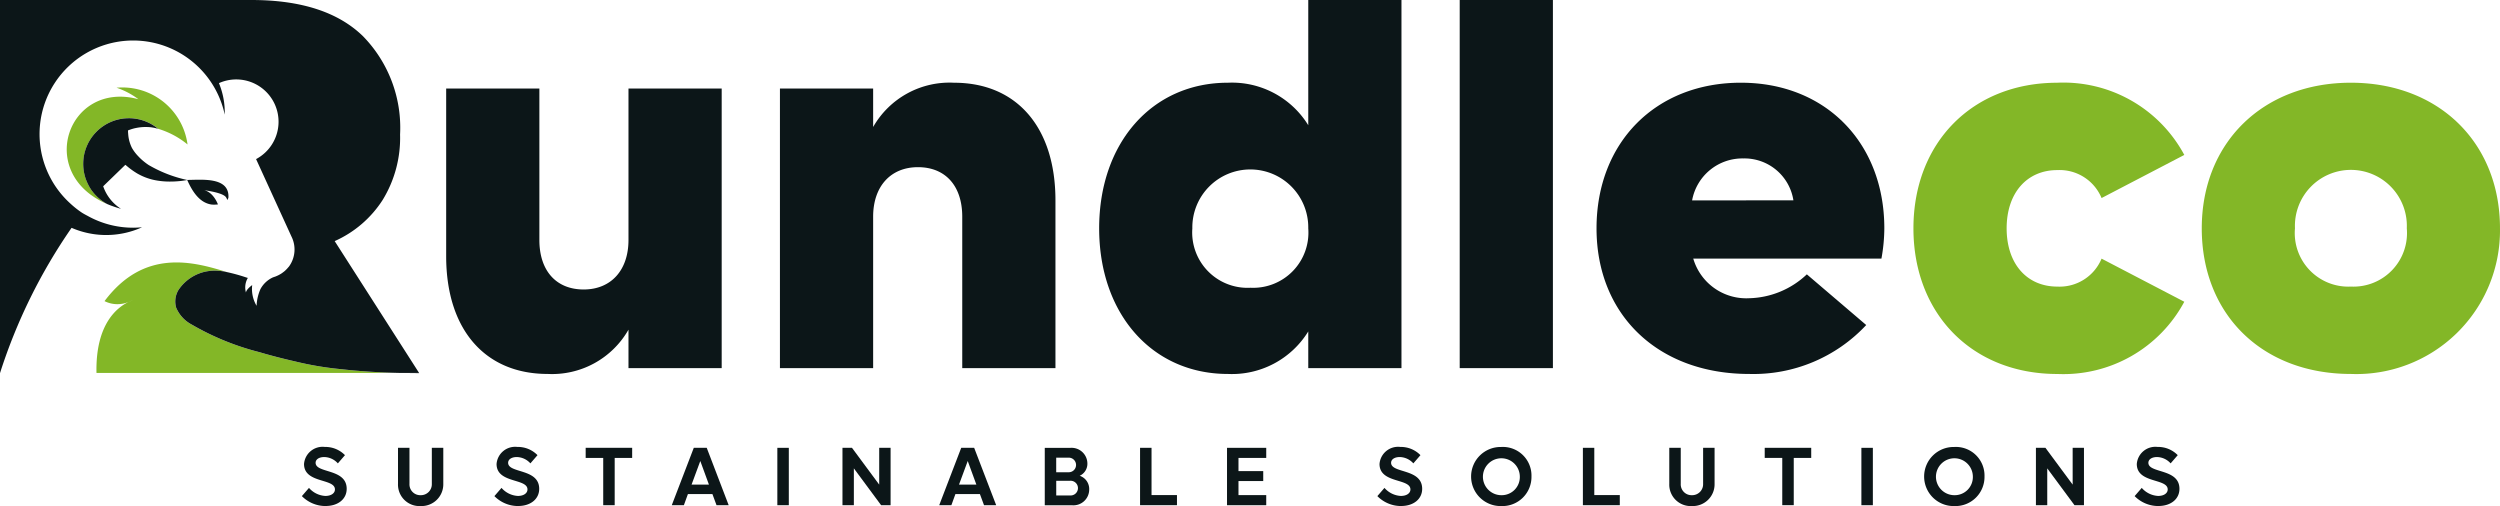 <svg id="Grupo_144" data-name="Grupo 144" xmlns="http://www.w3.org/2000/svg" xmlns:xlink="http://www.w3.org/1999/xlink" width="160" height="32.387" viewBox="0 0 160 32.387">
  <defs>
    <clipPath id="clip-path">
      <rect id="Rectángulo_89" data-name="Rectángulo 89" width="160" height="32.387" fill="none"/>
    </clipPath>
  </defs>
  <g id="Grupo_125" data-name="Grupo 125" clip-path="url(#clip-path)">
    <path id="Trazado_3" data-name="Trazado 3" d="M29.9,32.757a5.411,5.411,0,0,0-1.874-1,2.923,2.923,0,0,0-4.735,2.851,2.732,2.732,0,0,0,.077.289c.01.032.022.063.032.094.022.062.046.124.073.183a2.483,2.483,0,0,0,.132.263c.032.057.066.112.1.166s.072.107.112.158.08.1.122.151c.022.024.042.049.064.072s.045.048.068.07a2.859,2.859,0,0,0,.7.521c-4.64-1.967-2.514-7.934,1.986-6.712a5.027,5.027,0,0,0-1.4-.737A4.207,4.207,0,0,1,29.9,32.757" transform="translate(-17.898 -23.512)" fill="#83b727" fill-rule="evenodd"/>
    <path id="Trazado_4" data-name="Trazado 4" d="M34.12,89.745c.094-.039.187-.079.288-.118-.054.02-.158.057-.288.118a1.84,1.84,0,0,1-1.549-.047c2.523-3.366,5.637-2.545,7.83-1.859a3.277,3.277,0,0,0-.767-.091A2.777,2.777,0,0,0,37.294,89a1.427,1.427,0,0,0-.141,1.112,2.17,2.17,0,0,0,.986,1.08,16.85,16.85,0,0,0,4.325,1.768q1.125.333,2.264.589a20.621,20.621,0,0,0,2.927.5h.02c1.088.126,2.323.212,3.731.244H32.056c-.069-3.194,1.383-4.224,2.064-4.547" transform="translate(-25.881 -70.426)" fill="#83b727" fill-rule="evenodd"/>
    <path id="Trazado_5" data-name="Trazado 5" d="M645.121,27.489a8.78,8.78,0,0,1,8.127,4.622l-5.294,2.759a2.91,2.91,0,0,0-2.833-1.789c-1.938,0-3.243,1.454-3.243,3.728s1.3,3.728,3.243,3.728a2.909,2.909,0,0,0,2.833-1.789l5.294,2.759a8.78,8.78,0,0,1-8.127,4.623c-5.443,0-9.208-3.84-9.208-9.32s3.765-9.32,9.208-9.32" transform="translate(-513.453 -22.195)" fill="#83b727"/>
    <path id="Trazado_6" data-name="Trazado 6" d="M741.279,27.489c5.629,0,9.543,3.84,9.543,9.319a9.193,9.193,0,0,1-9.543,9.32c-5.666,0-9.543-3.8-9.543-9.32,0-5.48,3.914-9.319,9.543-9.319m0,13.047a3.427,3.427,0,0,0,3.579-3.728,3.582,3.582,0,1,0-7.157,0,3.427,3.427,0,0,0,3.579,3.728" transform="translate(-590.823 -22.195)" fill="#83b727"/>
    <path id="Trazado_7" data-name="Trazado 7" d="M34.308,43.239l-.072.017c-.115.018-.228.035-.344.048a6.21,6.21,0,0,1-.787.037,4.754,4.754,0,0,1-.675-.058,3.693,3.693,0,0,1-1.29-.444.16.16,0,0,1-.022-.012,4.878,4.878,0,0,1-.637-.452c-.009-.007-.125-.106-.13-.106l-1.418,1.373a2.761,2.761,0,0,0,1.142,1.444c-.157-.043-.308-.089-.454-.141-.13-.044-.257-.091-.378-.143l-.043-.017a2.863,2.863,0,0,1-.7-.521l-.068-.07c-.022-.023-.043-.048-.065-.072-.043-.049-.082-.1-.122-.151s-.076-.1-.112-.158-.07-.11-.1-.166q-.071-.128-.131-.263c-.026-.059-.05-.121-.074-.183-.01-.031-.022-.062-.032-.094-.03-.094-.055-.191-.077-.289a2.968,2.968,0,0,1,.028-1.34h0c.025-.093.053-.184.085-.273h0c.034-.09.071-.176.111-.262s.086-.168.135-.249a2.952,2.952,0,0,1,.433-.55,2.922,2.922,0,0,1,3.943-.174,2.449,2.449,0,0,0-.7-.119h-.008a3.033,3.033,0,0,0-.691.057,2.6,2.6,0,0,0-.4.11c-.044.014-.088.029-.131.048a.626.626,0,0,0,0,.108c0,.039.005.079.009.117a2.335,2.335,0,0,0,.242.9,2.706,2.706,0,0,0,.411.54,3.477,3.477,0,0,0,.387.355,3.6,3.6,0,0,0,.3.216l.005,0a8.325,8.325,0,0,0,2.427.936" transform="translate(-22.329 -31.721)" fill="#0c1618" fill-rule="evenodd"/>
    <path id="Trazado_8" data-name="Trazado 8" d="M63.283,60.4s1.21.143,1.409.455a.715.715,0,0,1,.079.172.454.454,0,0,0,.072-.157c.072-1.348-1.733-1.13-2.64-1.129.308.687.769,1.479,1.589,1.579a2.2,2.2,0,0,0,.38-.011c-.007-.019-.283-.783-.89-.91" transform="translate(-50.224 -48.226)" fill="#0c1618" fill-rule="evenodd"/>
    <path id="Trazado_9" data-name="Trazado 9" d="M26.816,23.866h-1.29c-1.408-.032-2.643-.118-3.731-.244h-.02a20.651,20.651,0,0,1-2.927-.5c-.76-.173-1.514-.367-2.264-.589a16.85,16.85,0,0,1-4.325-1.768,2.171,2.171,0,0,1-.986-1.08,1.429,1.429,0,0,1,.141-1.112,2.777,2.777,0,0,1,2.34-1.25,3.267,3.267,0,0,1,.767.091,11.283,11.283,0,0,1,1.208.333l.086.027a.089.089,0,0,1,.027.01.069.069,0,0,1,.017,0h.005a1.186,1.186,0,0,0-.123.937c.025-.215.4-.476.4-.476a2.111,2.111,0,0,0,.281,1.327,2.924,2.924,0,0,1,.247-1.07,1.712,1.712,0,0,1,.828-.762.011.011,0,0,0,.008,0c.024-.008.052-.017.076-.027a.687.687,0,0,0,.1-.037c.04-.017.081-.034.118-.054a.646.646,0,0,0,.108-.057,1.189,1.189,0,0,0,.19-.123c.034-.025.066-.049.1-.076a.724.724,0,0,0,.091-.084,1.475,1.475,0,0,0,.148-.158s0,0,0,0A.739.739,0,0,0,18.535,17a.009.009,0,0,1,0,0,1.853,1.853,0,0,0,.118-1.864l-2.264-4.954a2.707,2.707,0,0,0-2.377-4.861,4.884,4.884,0,0,1,.37,2.015,5.991,5.991,0,1,0-9.877,5.692,5.886,5.886,0,0,0,.725.575c.064.042.19.116.372.21a5.958,5.958,0,0,0,2.92.76c.19,0,.38-.012.567-.027a5.557,5.557,0,0,1-4.508.035A35.01,35.01,0,0,0,0,23.881V0H16.091q4.757,0,7.134,2.311a8.38,8.38,0,0,1,2.38,6.3A7.6,7.6,0,0,1,24.488,12.8a7.057,7.057,0,0,1-3.068,2.631l5.388,8.416Z" fill="#0c1618" fill-rule="evenodd"/>
    <path id="Trazado_10" data-name="Trazado 10" d="M148.283,40.161V29.425h5.965v9.692c0,1.976,1.081,3.169,2.833,3.169s2.87-1.23,2.87-3.169V29.425h5.965V47.319h-5.965V44.858a5.629,5.629,0,0,1-5.182,2.833c-3.989,0-6.486-2.833-6.486-7.53" transform="translate(-119.728 -23.759)" fill="#0c1618"/>
    <path id="Trazado_11" data-name="Trazado 11" d="M276.839,35.019V45.755h-5.965V36.063c0-1.976-1.081-3.169-2.833-3.169s-2.87,1.23-2.87,3.169v9.692h-5.965V27.862h5.965v2.461a5.629,5.629,0,0,1,5.182-2.833c3.989,0,6.486,2.833,6.486,7.53" transform="translate(-209.29 -22.195)" fill="#0c1618"/>
    <path id="Trazado_12" data-name="Trazado 12" d="M373.528,5.294a5.734,5.734,0,0,1,5.145,2.721V0h5.965V23.56h-5.965V21.212a5.734,5.734,0,0,1-5.145,2.721c-4.846,0-8.238-3.84-8.238-9.32s3.392-9.319,8.238-9.319m1.454,13.122a3.533,3.533,0,0,0,3.691-3.8,3.71,3.71,0,1,0-7.419,0,3.542,3.542,0,0,0,3.728,3.8" transform="translate(-294.944)" fill="#0c1618"/>
    <rect id="Rectángulo_86" data-name="Rectángulo 86" width="5.965" height="23.56" transform="translate(93.421 0)" fill="#0c1618"/>
    <path id="Trazado_13" data-name="Trazado 13" d="M539.851,27.489c5.406,0,9.171,3.84,9.171,9.32a11.038,11.038,0,0,1-.186,1.938H536.794a3.534,3.534,0,0,0,3.579,2.535,5.56,5.56,0,0,0,3.69-1.529l3.8,3.244a9.873,9.873,0,0,1-7.493,3.131c-5.816,0-9.767-3.765-9.767-9.32,0-5.48,3.765-9.32,9.245-9.32m3.355,7.53A3.168,3.168,0,0,0,540,32.335a3.271,3.271,0,0,0-3.28,2.684Z" transform="translate(-428.425 -22.195)" fill="#0c1618"/>
    <path id="Trazado_14" data-name="Trazado 14" d="M133.851,123.948c-.449,0-.883-.005-1.3-.015h1.292Z" transform="translate(-107.025 -100.067)" fill="#0c1618" fill-rule="evenodd"/>
    <path id="Trazado_15" data-name="Trazado 15" d="M101.841,152.325a2.134,2.134,0,0,1-1.518-.636l.455-.526a1.491,1.491,0,0,0,1.047.515c.367,0,.614-.17.614-.417,0-.723-1.978-.372-1.978-1.628a1.192,1.192,0,0,1,1.332-1.091,1.753,1.753,0,0,1,1.288.526l-.455.526a1.2,1.2,0,0,0-.871-.405c-.329,0-.553.148-.553.367,0,.691,1.989.351,1.989,1.666,0,.652-.548,1.1-1.348,1.1" transform="translate(-81.003 -119.938)" fill="#0c1618"/>
    <path id="Trazado_16" data-name="Trazado 16" d="M135.172,151.137a1.393,1.393,0,0,1-1.447,1.419,1.373,1.373,0,0,1-1.452-1.419V148.83h.734v2.307a.692.692,0,0,0,.718.724.7.7,0,0,0,.713-.724V148.83h.734Z" transform="translate(-106.801 -120.169)" fill="#0c1618"/>
    <path id="Trazado_17" data-name="Trazado 17" d="M165.827,152.325a2.133,2.133,0,0,1-1.518-.636l.455-.526a1.491,1.491,0,0,0,1.047.515c.367,0,.614-.17.614-.417,0-.723-1.978-.372-1.978-1.628a1.192,1.192,0,0,1,1.332-1.091,1.753,1.753,0,0,1,1.288.526l-.455.526a1.2,1.2,0,0,0-.872-.405c-.329,0-.553.148-.553.367,0,.691,1.989.351,1.989,1.666,0,.652-.548,1.1-1.348,1.1" transform="translate(-132.667 -119.938)" fill="#0c1618"/>
    <path id="Trazado_18" data-name="Trazado 18" d="M197.613,149.476h-1.118V152.5h-.734v-3.025h-1.123v-.646h2.976Z" transform="translate(-157.155 -120.169)" fill="#0c1618"/>
    <path id="Trazado_19" data-name="Trazado 19" d="M223.259,152.5l1.409-3.672h.827L226.9,152.5h-.778l-.263-.712h-1.567l-.258.712Zm1.266-1.315h1.112l-.553-1.512Z" transform="translate(-180.265 -120.169)" fill="#0c1618"/>
    <rect id="Rectángulo_87" data-name="Rectángulo 87" width="0.734" height="3.672" transform="translate(49.75 28.661)" fill="#0c1618"/>
    <path id="Trazado_20" data-name="Trazado 20" d="M283.07,148.829V152.5h-.608l-1.743-2.356V152.5h-.729v-3.672h.608l1.743,2.356v-2.356Z" transform="translate(-226.072 -120.169)" fill="#0c1618"/>
    <path id="Trazado_21" data-name="Trazado 21" d="M312.139,152.5l1.409-3.672h.827l1.409,3.672h-.778l-.263-.712h-1.567l-.258.712Zm1.266-1.315h1.112l-.553-1.512Z" transform="translate(-252.029 -120.169)" fill="#0c1618"/>
    <path id="Trazado_22" data-name="Trazado 22" d="M349.449,150.616a.893.893,0,0,1,.614.888,1.011,1.011,0,0,1-1.107,1h-1.737v-3.672h1.628a1.012,1.012,0,0,1,1.1,1,.845.845,0,0,1-.5.789m-.723-1.162h-.773v.932h.773a.467.467,0,1,0,0-.932m.1,1.48h-.871v.937h.871a.471.471,0,1,0,0-.937" transform="translate(-280.354 -120.168)" fill="#0c1618"/>
    <path id="Trazado_23" data-name="Trazado 23" d="M379.62,148.829v3.025h1.628v.647h-2.362v-3.672Z" transform="translate(-305.922 -120.169)" fill="#0c1618"/>
    <path id="Trazado_24" data-name="Trazado 24" d="M410.3,149.476h-1.776v.844h1.584v.636h-1.584v.9H410.3v.647h-2.51V148.83h2.51Z" transform="translate(-329.261 -120.169)" fill="#0c1618"/>
    <path id="Trazado_25" data-name="Trazado 25" d="M459.268,152.325a2.134,2.134,0,0,1-1.518-.636l.455-.526a1.491,1.491,0,0,0,1.047.515c.367,0,.614-.17.614-.417,0-.723-1.978-.372-1.978-1.628a1.192,1.192,0,0,1,1.332-1.091,1.753,1.753,0,0,1,1.288.526l-.455.526a1.2,1.2,0,0,0-.871-.405c-.329,0-.553.148-.553.367,0,.691,1.989.351,1.989,1.666,0,.652-.548,1.1-1.348,1.1" transform="translate(-369.599 -119.938)" fill="#0c1618"/>
    <path id="Trazado_26" data-name="Trazado 26" d="M490.885,148.545a1.832,1.832,0,0,1,1.929,1.891,1.863,1.863,0,0,1-1.929,1.891,1.891,1.891,0,1,1,0-3.781m0,3.085a1.161,1.161,0,0,0,1.184-1.195,1.181,1.181,0,1,0-1.184,1.195" transform="translate(-394.8 -119.939)" fill="#0c1618"/>
    <path id="Trazado_27" data-name="Trazado 27" d="M526.768,148.829v3.025H528.4v.647h-2.362v-3.672Z" transform="translate(-424.733 -120.169)" fill="#0c1618"/>
    <path id="Trazado_28" data-name="Trazado 28" d="M557.667,151.137a1.393,1.393,0,0,1-1.447,1.419,1.372,1.372,0,0,1-1.452-1.419V148.83h.734v2.307a.692.692,0,0,0,.718.724.7.7,0,0,0,.713-.724V148.83h.734Z" transform="translate(-447.934 -120.169)" fill="#0c1618"/>
    <path id="Trazado_29" data-name="Trazado 29" d="M589.466,149.476h-1.118V152.5h-.735v-3.025H586.49v-.646h2.976Z" transform="translate(-473.548 -120.169)" fill="#0c1618"/>
    <rect id="Rectángulo_88" data-name="Rectángulo 88" width="0.734" height="3.672" transform="translate(119.129 28.661)" fill="#0c1618"/>
    <path id="Trazado_30" data-name="Trazado 30" d="M641.446,148.545a1.832,1.832,0,0,1,1.929,1.891,1.863,1.863,0,0,1-1.929,1.891,1.891,1.891,0,1,1,0-3.781m0,3.085a1.161,1.161,0,0,0,1.184-1.195,1.181,1.181,0,1,0-1.184,1.195" transform="translate(-516.367 -119.939)" fill="#0c1618"/>
    <path id="Trazado_31" data-name="Trazado 31" d="M679.675,148.829V152.5h-.608l-1.742-2.356V152.5H676.6v-3.672h.608l1.743,2.356v-2.356Z" transform="translate(-546.301 -120.169)" fill="#0c1618"/>
    <path id="Trazado_32" data-name="Trazado 32" d="M710.944,152.325a2.133,2.133,0,0,1-1.518-.636l.455-.526a1.491,1.491,0,0,0,1.047.515c.367,0,.614-.17.614-.417,0-.723-1.978-.372-1.978-1.628a1.192,1.192,0,0,1,1.332-1.091,1.752,1.752,0,0,1,1.288.526l-.455.526a1.2,1.2,0,0,0-.871-.405c-.329,0-.553.148-.553.367,0,.691,1.989.351,1.989,1.666,0,.652-.548,1.1-1.348,1.1" transform="translate(-572.809 -119.938)" fill="#0c1618"/>
  </g>
</svg>
